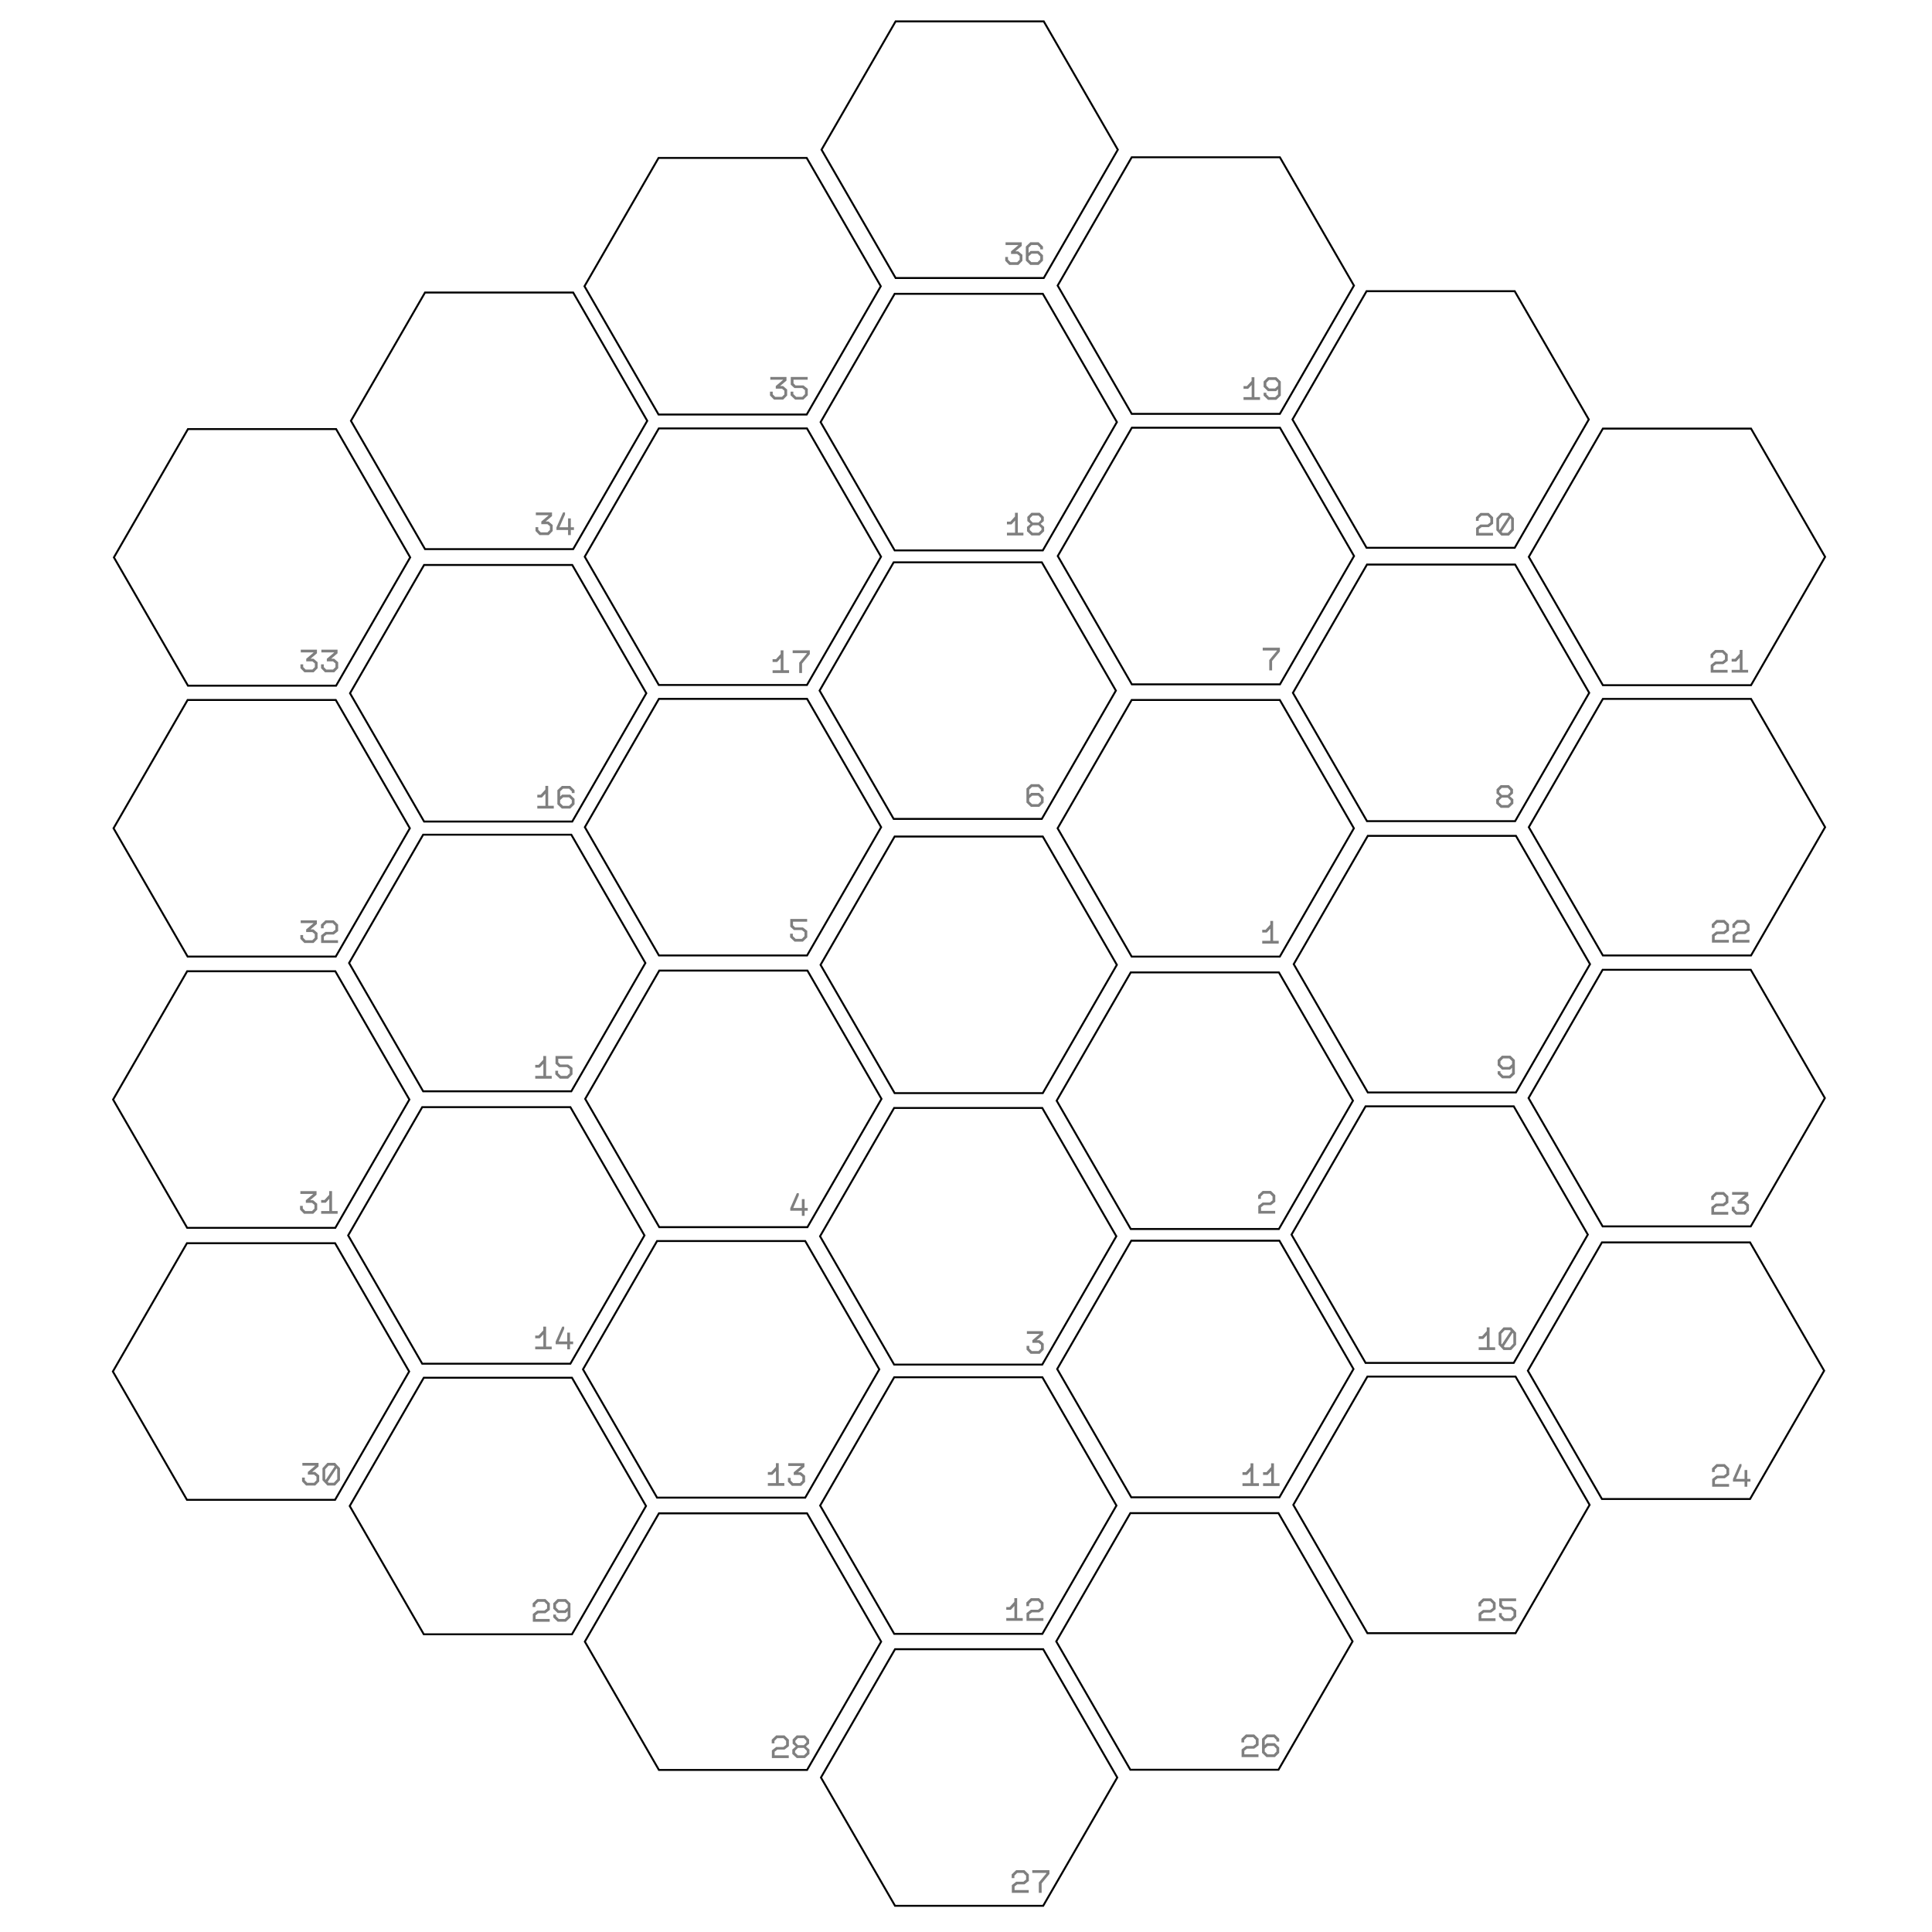 <?xml version="1.0" encoding="UTF-8"?>
<svg id="_1000x" data-name="1000x" xmlns="http://www.w3.org/2000/svg" viewBox="0 0 1000 1000">
  <defs>
    <style>
      .cls-1 {
        fill: none;
        stroke: #000;
        stroke-miterlimit: 10;
      }

      .cls-2 {
        opacity: .5;
      }
    </style>
  </defs>
  <g id="grid">
    <polygon class="cls-1" points="417.55 81.75 340.87 81.75 302.53 148.16 340.87 214.56 417.55 214.56 455.89 148.16 417.55 81.75"/>
    <polygon class="cls-1" points="540.25 11.07 463.57 11.07 425.23 77.48 463.57 143.89 540.25 143.89 578.58 77.48 540.25 11.07"/>
    <polygon class="cls-1" points="539.76 152.08 463.08 152.08 424.74 218.48 463.08 284.89 539.76 284.89 578.1 218.48 539.76 152.08"/>
    <polygon class="cls-1" points="662.46 81.4 585.78 81.4 547.44 147.81 585.78 214.21 662.46 214.21 700.8 147.81 662.46 81.4"/>
    <polygon class="cls-1" points="662.51 221.39 585.84 221.39 547.5 287.8 585.84 354.21 662.51 354.21 700.85 287.8 662.51 221.39"/>
    <polygon class="cls-1" points="784.01 150.72 707.33 150.72 668.99 217.12 707.33 283.53 784.01 283.53 822.35 217.12 784.01 150.72"/>
    <polygon class="cls-1" points="173.97 222.09 97.29 222.09 58.96 288.5 97.29 354.9 173.97 354.9 212.31 288.5 173.97 222.09"/>
    <polygon class="cls-1" points="296.67 151.41 219.99 151.41 181.65 217.82 219.99 284.23 296.67 284.23 335.01 217.82 296.67 151.41"/>
    <polygon class="cls-1" points="296.19 292.42 219.51 292.42 181.17 358.82 219.51 425.23 296.19 425.23 334.53 358.82 296.19 292.42"/>
    <polygon class="cls-1" points="417.68 221.74 341 221.74 302.66 288.15 341 354.55 417.68 354.55 456.02 288.15 417.68 221.74"/>
    <polygon class="cls-1" points="417.74 361.73 341.06 361.73 302.72 428.14 341.06 494.54 417.74 494.54 456.08 428.14 417.74 361.73"/>
    <polygon class="cls-1" points="539.24 291.06 462.56 291.06 424.22 357.46 462.56 423.87 539.24 423.87 577.58 357.46 539.24 291.06"/>
    <polygon class="cls-1" points="173.56 502.72 96.88 502.72 58.54 569.13 96.88 635.53 173.56 635.53 211.89 569.13 173.56 502.72"/>
    <polygon class="cls-1" points="295.71 432.04 219.03 432.04 180.69 498.45 219.03 564.86 295.71 564.86 334.05 498.45 295.71 432.04"/>
    <polygon class="cls-1" points="295.23 573.05 218.55 573.05 180.21 639.45 218.55 705.86 295.23 705.86 333.57 639.45 295.23 573.05"/>
    <polygon class="cls-1" points="417.92 502.37 341.24 502.37 302.9 568.78 341.24 635.18 417.92 635.18 456.26 568.78 417.92 502.37"/>
    <polygon class="cls-1" points="416.78 642.36 340.1 642.36 301.76 708.77 340.1 775.18 416.78 775.18 455.12 708.77 416.78 642.36"/>
    <polygon class="cls-1" points="539.47 573.48 462.8 573.48 424.46 639.89 462.8 706.3 539.47 706.3 577.81 639.89 539.47 573.48"/>
    <polygon class="cls-1" points="539.74 432.99 463.06 432.99 424.72 499.4 463.06 565.8 539.74 565.8 578.08 499.4 539.74 432.99"/>
    <polygon class="cls-1" points="662.43 362.31 585.75 362.31 547.42 428.72 585.75 495.13 662.43 495.13 700.77 428.72 662.43 362.31"/>
    <polygon class="cls-1" points="661.95 503.32 585.27 503.32 546.93 569.72 585.27 636.13 661.95 636.13 700.29 569.72 661.95 503.32"/>
    <polygon class="cls-1" points="784.65 432.64 707.97 432.64 669.63 499.05 707.97 565.45 784.65 565.45 822.99 499.05 784.65 432.64"/>
    <polygon class="cls-1" points="783.51 572.63 706.83 572.63 668.49 639.04 706.83 705.44 783.51 705.44 821.85 639.04 783.51 572.63"/>
    <polygon class="cls-1" points="906.2 501.96 829.52 501.96 791.18 568.36 829.52 634.77 906.2 634.77 944.54 568.36 906.2 501.96"/>
    <polygon class="cls-1" points="539.53 712.87 462.85 712.87 424.51 779.27 462.85 845.68 539.53 845.68 577.87 779.27 539.53 712.87"/>
    <polygon class="cls-1" points="662.22 642.19 585.54 642.19 547.2 708.6 585.54 775 662.22 775 700.56 708.6 662.22 642.19"/>
    <polygon class="cls-1" points="661.74 783.2 585.06 783.2 546.72 849.6 585.06 916.01 661.74 916.01 700.08 849.6 661.74 783.2"/>
    <polygon class="cls-1" points="784.44 712.52 707.76 712.52 669.42 778.92 707.76 845.33 784.44 845.33 822.77 778.92 784.44 712.52"/>
    <polygon class="cls-1" points="905.83 643.07 829.16 643.07 790.82 709.48 829.16 775.88 905.83 775.88 944.17 709.48 905.83 643.07"/>
    <polygon class="cls-1" points="906.33 361.74 829.65 361.74 791.31 428.15 829.65 494.55 906.33 494.55 944.67 428.15 906.33 361.74"/>
    <polygon class="cls-1" points="173.44 643.49 96.76 643.49 58.42 709.89 96.76 776.3 173.44 776.3 211.78 709.89 173.44 643.49"/>
    <polygon class="cls-1" points="296.04 713.1 219.36 713.1 181.02 779.51 219.36 845.91 296.04 845.91 334.38 779.51 296.04 713.1"/>
    <polygon class="cls-1" points="417.74 783.3 341.06 783.3 302.72 849.71 341.06 916.12 417.74 916.12 456.08 849.71 417.74 783.3"/>
    <polygon class="cls-1" points="539.95 853.63 463.27 853.63 424.93 920.04 463.27 986.44 539.95 986.44 578.29 920.04 539.95 853.63"/>
    <polygon class="cls-1" points="784.23 292.21 707.55 292.21 669.21 358.62 707.55 425.03 784.23 425.03 822.57 358.62 784.23 292.21"/>
    <polygon class="cls-1" points="906.33 221.84 829.65 221.84 791.31 288.24 829.65 354.65 906.33 354.65 944.67 288.24 906.33 221.84"/>
    <polygon class="cls-1" points="173.79 362.31 97.11 362.31 58.77 428.71 97.11 495.12 173.79 495.12 212.13 428.71 173.79 362.31"/>
  </g>
  <g id="numbersExpanded" class="cls-2">
    <g>
      <path d="M527.12,137.11h-4.73l-2.08-2.13v-1.97h1.42v1.39l1.28,1.3h3.48l1.28-1.26v-1.92l-1.28-1.07h-3.18v-1.35l3.73-3.16v-.12h-6.56v-1.42h8.37v1.87l-3.23,2.74v.07h1.44l2.13,1.81v3.11l-2.08,2.13Z"/>
      <path d="M537.6,137.11h-4.32l-2.31-2.22v-7.28l2.34-2.22h4.25l2.29,2.22v1.46h-1.42v-.83l-1.4-1.42h-3.18l-1.46,1.42v2.56l.07,.04,.94-.94h4.19l2.26,2.22v2.79l-2.26,2.22Zm-5.21-2.84l1.46,1.42h3.18l1.4-1.42v-1.55l-1.4-1.42h-3.09l-1.55,1.42v1.55Z"/>
    </g>
    <g>
      <path d="M405.35,206.83h-4.73l-2.08-2.13v-1.97h1.42v1.39l1.28,1.3h3.48l1.28-1.26v-1.92l-1.28-1.07h-3.18v-1.35l3.73-3.16v-.12h-6.56v-1.42h8.37v1.87l-3.23,2.74v.07h1.44l2.13,1.81v3.11l-2.08,2.13Z"/>
      <path d="M411.55,206.83l-2.34-2.22v-1.88h1.42v1.26l1.46,1.42h3.18l1.4-1.42v-2.04l-1.4-1.1h-4.07l-1.9-1.76v-3.98h8.74v1.42h-7.32v1.87l1.07,1.1h4.05l2.26,1.76v3.36l-2.29,2.22h-4.25Z"/>
    </g>
    <g>
      <path d="M283.99,276.96h-4.73l-2.08-2.13v-1.97h1.42v1.39l1.28,1.3h3.48l1.28-1.26v-1.92l-1.28-1.07h-3.18v-1.35l3.73-3.16v-.12h-6.56v-1.42h8.37v1.87l-3.23,2.74v.07h1.44l2.13,1.81v3.11l-2.08,2.13Z"/>
      <path d="M295.45,276.96h-1.42v-2.63h-6v-1.35l3.41-7.75h1.01v1.1l-2.81,6.43v.14h4.39v-4.58h1.42v4.58h1.63v1.42h-1.63v2.63Z"/>
    </g>
    <g>
      <path d="M886.14,761.9v-1.88l2.34-2.22h4.25l2.29,2.22v3.36l-2.26,1.76h-3.7l-1.42,1.1v1.87h7.32v1.42h-8.74v-3.98l2.26-1.76h3.71l1.4-1.1v-2.04l-1.4-1.42h-3.18l-1.46,1.42v1.26h-1.42Z"/>
      <path d="M904.4,769.52h-1.42v-2.63h-6v-1.35l3.41-7.75h1.01v1.1l-2.81,6.43v.14h4.39v-4.58h1.42v4.58h1.63v1.42h-1.63v2.63Z"/>
    </g>
    <g>
      <path d="M765.25,831.42v-1.88l2.34-2.22h4.25l2.29,2.22v3.36l-2.26,1.76h-3.7l-1.42,1.1v1.87h7.32v1.42h-8.74v-3.98l2.26-1.76h3.71l1.4-1.1v-2.04l-1.4-1.42h-3.18l-1.46,1.42v1.26h-1.42Z"/>
      <path d="M778.25,839.04l-2.34-2.22v-1.88h1.42v1.26l1.46,1.42h3.18l1.4-1.42v-2.04l-1.4-1.1h-4.07l-1.9-1.76v-3.98h8.74v1.42h-7.32v1.87l1.07,1.1h4.05l2.26,1.76v3.36l-2.29,2.22h-4.25Z"/>
    </g>
    <g>
      <path d="M642.57,901.85v-1.88l2.34-2.22h4.25l2.29,2.22v3.36l-2.26,1.76h-3.7l-1.42,1.1v1.87h7.32v1.42h-8.74v-3.98l2.26-1.76h3.71l1.4-1.1v-2.04l-1.4-1.42h-3.18l-1.46,1.42v1.26h-1.42Z"/>
      <path d="M659.85,909.48h-4.32l-2.31-2.22v-7.28l2.34-2.22h4.25l2.29,2.22v1.46h-1.42v-.83l-1.4-1.42h-3.18l-1.46,1.42v2.56l.07,.04,.94-.94h4.19l2.26,2.22v2.79l-2.26,2.22Zm-5.21-2.84l1.46,1.42h3.18l1.4-1.42v-1.55l-1.4-1.42h-3.09l-1.55,1.42v1.55Z"/>
    </g>
    <g>
      <path d="M523.64,972.09v-1.88l2.34-2.22h4.25l2.29,2.22v3.36l-2.26,1.76h-3.7l-1.42,1.1v1.87h7.32v1.42h-8.74v-3.98l2.26-1.76h3.71l1.4-1.1v-2.04l-1.4-1.42h-3.18l-1.46,1.42v1.26h-1.42Z"/>
      <path d="M539.15,979.72h-1.46v-5.35l3.91-4.71v-.25h-7.3v-1.42h8.88v1.94l-4.03,4.92v4.87Z"/>
    </g>
    <g>
      <path d="M399.44,902.34v-1.88l2.34-2.22h4.25l2.29,2.22v3.36l-2.26,1.76h-3.7l-1.42,1.1v1.87h7.32v1.42h-8.74v-3.98l2.26-1.76h3.71l1.4-1.1v-2.04l-1.4-1.42h-3.18l-1.46,1.42v1.26h-1.42Z"/>
      <path d="M416.67,909.97h-4.26l-2.31-2.17v-2.24l1.79-1.56v-.07l-1.62-1.39v-2.17l2.13-2.13h4.26l2.13,2.13v2.17l-1.62,1.39v.07l1.79,1.56v2.24l-2.31,2.17Zm-5.15-2.81l1.46,1.39h3.13l1.46-1.39v-.98l-1.51-1.49h-3.02l-1.51,1.49v.98Zm.18-5.24l1.33,1.39h3.02l1.33-1.39v-.94l-1.3-1.32h-3.09l-1.3,1.32v.94Z"/>
    </g>
    <g>
      <path d="M275.71,831.77v-1.88l2.34-2.22h4.25l2.29,2.22v3.36l-2.26,1.76h-3.7l-1.42,1.1v1.87h7.32v1.42h-8.74v-3.98l2.26-1.76h3.71l1.4-1.1v-2.04l-1.4-1.42h-3.18l-1.46,1.42v1.26h-1.42Z"/>
      <path d="M288.63,827.67h4.32l2.31,2.22v7.28l-2.35,2.22h-4.25l-2.29-2.22v-1.46h1.42v.83l1.4,1.42h3.18l1.46-1.42v-2.56l-.07-.04-.94,.94h-4.19l-2.26-2.22v-2.79l2.26-2.22Zm5.21,2.84l-1.46-1.42h-3.18l-1.4,1.42v1.55l1.4,1.42h3.09l1.54-1.42v-1.55Z"/>
    </g>
    <g>
      <path d="M163.15,768.9h-4.73l-2.08-2.13v-1.97h1.42v1.39l1.28,1.3h3.48l1.28-1.26v-1.92l-1.28-1.07h-3.18v-1.35l3.73-3.16v-.12h-6.56v-1.42h8.37v1.87l-3.23,2.74v.07h1.44l2.13,1.81v3.11l-2.08,2.13Z"/>
      <path d="M169.47,768.9l-2.56-2.75v-6.22l2.56-2.75h3.94l2.56,2.75v6.22l-2.56,2.75h-3.94Zm-1.14-8.44v5.15l.3,.32,4.58-6.89-.43-.44h-2.7l-1.76,1.87Zm5.81-.44l-4.51,6.96,.46,.5h2.7l1.76-1.87v-5.15l-.41-.44Z"/>
    </g>
    <g>
      <path d="M162.11,628.25h-4.73l-2.08-2.13v-1.97h1.42v1.39l1.28,1.3h3.48l1.28-1.26v-1.92l-1.28-1.07h-3.18v-1.35l3.73-3.16v-.12h-6.56v-1.42h8.37v1.87l-3.23,2.74v.07h1.44l2.13,1.81v3.11l-2.08,2.13Z"/>
      <path d="M174.76,628.25h-8.53v-1.42h4.21v-6.22h-.07l-1.78,1.92h-2.36v-1.42h1.74l2.43-2.67v-1.92h1.46v10.3h2.9v1.42Z"/>
    </g>
    <g>
      <path d="M162.28,488.08h-4.73l-2.08-2.13v-1.97h1.42v1.39l1.28,1.3h3.48l1.28-1.26v-1.92l-1.28-1.07h-3.18v-1.35l3.73-3.16v-.12h-6.56v-1.42h8.37v1.87l-3.23,2.74v.07h1.44l2.13,1.81v3.11l-2.08,2.13Z"/>
      <path d="M166.13,480.46v-1.88l2.34-2.22h4.25l2.29,2.22v3.36l-2.26,1.76h-3.7l-1.42,1.1v1.87h7.32v1.42h-8.74v-3.98l2.26-1.76h3.71l1.4-1.1v-2.04l-1.4-1.42h-3.18l-1.46,1.42v1.26h-1.42Z"/>
    </g>
    <g>
      <path d="M162.32,347.98h-4.73l-2.08-2.13v-1.97h1.42v1.39l1.28,1.3h3.48l1.28-1.26v-1.92l-1.28-1.07h-3.18v-1.35l3.73-3.16v-.12h-6.56v-1.42h8.37v1.87l-3.23,2.74v.07h1.44l2.13,1.81v3.11l-2.08,2.13Z"/>
      <path d="M172.98,347.98h-4.73l-2.08-2.13v-1.97h1.42v1.39l1.28,1.3h3.48l1.28-1.26v-1.92l-1.28-1.07h-3.18v-1.35l3.73-3.16v-.12h-6.56v-1.42h8.37v1.87l-3.23,2.74v.07h1.44l2.13,1.81v3.11l-2.08,2.13Z"/>
    </g>
    <path d="M658.43,346.99h-1.46v-5.35l3.91-4.71v-.25h-7.3v-1.42h8.88v1.94l-4.03,4.92v4.87Z"/>
    <path d="M781.01,418.12h-4.26l-2.31-2.17v-2.24l1.79-1.56v-.07l-1.62-1.39v-2.17l2.13-2.13h4.26l2.13,2.13v2.17l-1.62,1.39v.07l1.79,1.56v2.24l-2.31,2.17Zm-5.15-2.81l1.46,1.39h3.13l1.46-1.39v-.98l-1.51-1.49h-3.02l-1.51,1.49v.98Zm.18-5.24l1.33,1.39h3.02l1.33-1.39v-.94l-1.3-1.32h-3.09l-1.3,1.32v.94Z"/>
    <path d="M777.45,546.42h4.32l2.31,2.22v7.28l-2.35,2.22h-4.25l-2.29-2.22v-1.46h1.42v.83l1.4,1.42h3.18l1.46-1.42v-2.56l-.07-.04-.94,.94h-4.19l-2.26-2.22v-2.79l2.26-2.22Zm5.21,2.84l-1.46-1.42h-3.18l-1.4,1.42v1.55l1.4,1.42h3.09l1.54-1.42v-1.55Z"/>
    <g>
      <path d="M773.9,698.77h-8.53v-1.42h4.21v-6.22h-.07l-1.78,1.92h-2.36v-1.42h1.74l2.43-2.67v-1.92h1.46v10.3h2.9v1.42Z"/>
      <path d="M778.23,698.77l-2.56-2.75v-6.22l2.56-2.75h3.94l2.56,2.75v6.22l-2.56,2.75h-3.94Zm-1.14-8.44v5.15l.3,.32,4.58-6.89-.43-.44h-2.7l-1.76,1.87Zm5.81-.44l-4.51,6.96,.46,.5h2.7l1.76-1.87v-5.15l-.41-.44Z"/>
    </g>
    <g>
      <path d="M651.63,769.14h-8.53v-1.42h4.21v-6.22h-.07l-1.78,1.92h-2.36v-1.42h1.74l2.43-2.67v-1.92h1.46v10.3h2.9v1.42Z"/>
      <path d="M662.29,769.14h-8.53v-1.42h4.21v-6.22h-.07l-1.78,1.92h-2.36v-1.42h1.74l2.43-2.67v-1.92h1.46v10.3h2.9v1.42Z"/>
    </g>
    <g>
      <path d="M529.38,838.94h-8.53v-1.42h4.21v-6.22h-.07l-1.78,1.92h-2.36v-1.42h1.74l2.43-2.67v-1.92h1.46v10.3h2.9v1.42Z"/>
      <path d="M531.24,831.32v-1.88l2.34-2.22h4.25l2.29,2.22v3.36l-2.26,1.76h-3.7l-1.42,1.1v1.87h7.32v1.42h-8.74v-3.98l2.26-1.76h3.71l1.4-1.1v-2.04l-1.4-1.42h-3.18l-1.46,1.42v1.26h-1.42Z"/>
    </g>
    <g>
      <path d="M405.97,769.07h-8.53v-1.42h4.21v-6.22h-.07l-1.78,1.92h-2.36v-1.42h1.74l2.43-2.67v-1.92h1.46v10.3h2.9v1.42Z"/>
      <path d="M414.64,769.07h-4.73l-2.08-2.13v-1.97h1.42v1.39l1.28,1.3h3.48l1.28-1.26v-1.92l-1.28-1.07h-3.18v-1.35l3.73-3.16v-.12h-6.56v-1.42h8.37v1.87l-3.23,2.74v.07h1.44l2.13,1.81v3.11l-2.08,2.13Z"/>
    </g>
    <g>
      <path d="M285.56,698.41h-8.53v-1.42h4.21v-6.22h-.07l-1.78,1.92h-2.36v-1.42h1.74l2.43-2.67v-1.92h1.46v10.3h2.9v1.42Z"/>
      <path d="M295.03,698.41h-1.42v-2.63h-6v-1.35l3.41-7.75h1.01v1.1l-2.81,6.43v.14h4.39v-4.58h1.42v4.58h1.63v1.42h-1.63v2.63Z"/>
    </g>
    <g>
      <path d="M285.57,558.31h-8.53v-1.42h4.21v-6.22h-.07l-1.78,1.92h-2.36v-1.42h1.74l2.43-2.67v-1.92h1.46v10.3h2.9v1.42Z"/>
      <path d="M289.78,558.31l-2.34-2.22v-1.88h1.42v1.26l1.46,1.42h3.18l1.4-1.42v-2.04l-1.4-1.1h-4.07l-1.9-1.76v-3.98h8.74v1.42h-7.32v1.87l1.07,1.1h4.05l2.26,1.76v3.36l-2.29,2.22h-4.25Z"/>
    </g>
    <g>
      <path d="M286.64,418.51h-8.53v-1.42h4.21v-6.22h-.07l-1.78,1.92h-2.36v-1.42h1.74l2.43-2.67v-1.92h1.46v10.3h2.9v1.42Z"/>
      <path d="M295.13,418.51h-4.32l-2.31-2.22v-7.28l2.34-2.22h4.25l2.29,2.22v1.46h-1.42v-.83l-1.4-1.42h-3.18l-1.46,1.42v2.56l.07,.04,.94-.94h4.19l2.26,2.22v2.79l-2.26,2.22Zm-5.21-2.84l1.46,1.42h3.18l1.4-1.42v-1.55l-1.4-1.42h-3.09l-1.55,1.42v1.55Z"/>
    </g>
    <g>
      <path d="M408.42,348.35h-8.53v-1.42h4.21v-6.22h-.07l-1.78,1.92h-2.36v-1.42h1.74l2.43-2.67v-1.92h1.46v10.3h2.9v1.42Z"/>
      <path d="M415.13,348.35h-1.46v-5.35l3.91-4.71v-.25h-7.3v-1.42h8.88v1.94l-4.03,4.92v4.87Z"/>
    </g>
    <g>
      <path d="M529.72,277.14h-8.53v-1.42h4.21v-6.22h-.07l-1.78,1.92h-2.36v-1.42h1.74l2.43-2.66v-1.92h1.46v10.3h2.9v1.42Z"/>
      <path d="M538.15,277.14h-4.26l-2.31-2.17v-2.24l1.79-1.56v-.07l-1.62-1.39v-2.17l2.13-2.13h4.26l2.13,2.13v2.17l-1.62,1.39v.07l1.79,1.56v2.24l-2.31,2.17Zm-5.15-2.81l1.46,1.39h3.13l1.46-1.39v-.98l-1.51-1.49h-3.02l-1.51,1.49v.98Zm.18-5.24l1.33,1.39h3.02l1.33-1.39v-.94l-1.3-1.31h-3.09l-1.3,1.31v.94Z"/>
    </g>
    <g>
      <path d="M652.18,206.98h-8.53v-1.42h4.21v-6.22h-.07l-1.78,1.92h-2.36v-1.42h1.74l2.43-2.66v-1.92h1.46v10.3h2.9v1.42Z"/>
      <path d="M656.3,195.25h4.32l2.31,2.22v7.28l-2.35,2.22h-4.25l-2.29-2.22v-1.46h1.42v.83l1.4,1.42h3.18l1.46-1.42v-2.56l-.07-.04-.94,.94h-4.19l-2.26-2.22v-2.79l2.26-2.22Zm5.21,2.84l-1.46-1.42h-3.18l-1.4,1.42v1.55l1.4,1.42h3.09l1.54-1.42v-1.55Z"/>
    </g>
    <g>
      <path d="M763.95,269.6v-1.88l2.34-2.22h4.25l2.29,2.22v3.36l-2.26,1.76h-3.7l-1.42,1.1v1.87h7.32v1.42h-8.74v-3.98l2.26-1.76h3.71l1.4-1.1v-2.04l-1.4-1.42h-3.18l-1.46,1.42v1.26h-1.42Z"/>
      <path d="M777.08,277.22l-2.56-2.75v-6.22l2.56-2.75h3.94l2.56,2.75v6.22l-2.56,2.75h-3.94Zm-1.14-8.44v5.15l.3,.32,4.58-6.89-.43-.44h-2.7l-1.76,1.87Zm5.81-.44l-4.51,6.96,.46,.5h2.7l1.76-1.87v-5.15l-.41-.44Z"/>
    </g>
    <g>
      <path d="M885.38,340.52v-1.88l2.34-2.22h4.25l2.29,2.22v3.36l-2.26,1.76h-3.7l-1.42,1.1v1.87h7.32v1.42h-8.74v-3.98l2.26-1.76h3.71l1.4-1.1v-2.04l-1.4-1.42h-3.18l-1.46,1.42v1.26h-1.42Z"/>
      <path d="M904.83,348.14h-8.53v-1.42h4.21v-6.22h-.07l-1.78,1.92h-2.36v-1.42h1.74l2.43-2.67v-1.92h1.46v10.3h2.9v1.42Z"/>
    </g>
    <g>
      <path d="M886.03,480.26v-1.88l2.34-2.22h4.25l2.29,2.22v3.36l-2.26,1.76h-3.7l-1.42,1.1v1.87h7.32v1.42h-8.74v-3.98l2.26-1.76h3.71l1.4-1.1v-2.04l-1.4-1.42h-3.18l-1.46,1.42v1.26h-1.42Z"/>
      <path d="M896.69,480.26v-1.88l2.34-2.22h4.25l2.29,2.22v3.36l-2.26,1.76h-3.7l-1.42,1.1v1.87h7.32v1.42h-8.74v-3.98l2.26-1.76h3.71l1.4-1.1v-2.04l-1.4-1.42h-3.18l-1.46,1.42v1.26h-1.42Z"/>
    </g>
    <g>
      <path d="M885.72,621.08v-1.88l2.34-2.22h4.25l2.29,2.22v3.36l-2.26,1.76h-3.7l-1.42,1.1v1.87h7.32v1.42h-8.74v-3.98l2.26-1.76h3.71l1.4-1.1v-2.04l-1.4-1.42h-3.18l-1.46,1.42v1.26h-1.42Z"/>
      <path d="M903.18,628.7h-4.73l-2.08-2.13v-1.97h1.42v1.39l1.28,1.3h3.48l1.28-1.26v-1.92l-1.28-1.07h-3.18v-1.35l3.73-3.16v-.12h-6.56v-1.42h8.37v1.87l-3.23,2.74v.07h1.44l2.13,1.81v3.11l-2.08,2.13Z"/>
    </g>
    <path d="M538.16,700.71h-4.73l-2.08-2.13v-1.97h1.42v1.39l1.28,1.3h3.48l1.28-1.26v-1.92l-1.28-1.07h-3.18v-1.35l3.73-3.16v-.12h-6.56v-1.42h8.37v1.87l-3.23,2.74v.07h1.44l2.13,1.81v3.11l-2.08,2.13Z"/>
    <path d="M416.46,629.31h-1.42v-2.63h-6v-1.35l3.41-7.75h1.01v1.1l-2.81,6.43v.14h4.39v-4.58h1.42v4.58h1.63v1.42h-1.63v2.63Z"/>
    <path d="M411.29,487.38l-2.34-2.22v-1.88h1.42v1.26l1.46,1.42h3.18l1.4-1.42v-2.04l-1.4-1.1h-4.07l-1.9-1.76v-3.98h8.74v1.42h-7.32v1.87l1.07,1.1h4.05l2.26,1.76v3.36l-2.29,2.22h-4.25Z"/>
    <path d="M661.86,488.39h-8.53v-1.42h4.21v-6.22h-.07l-1.78,1.92h-2.36v-1.42h1.74l2.43-2.67v-1.92h1.46v10.3h2.9v1.42Z"/>
    <path d="M651.21,620.53v-1.88l2.34-2.22h4.25l2.29,2.22v3.36l-2.26,1.76h-3.7l-1.42,1.1v1.87h7.32v1.42h-8.74v-3.98l2.26-1.76h3.71l1.4-1.1v-2.04l-1.4-1.42h-3.18l-1.46,1.42v1.26h-1.42Z"/>
    <path d="M537.92,417.62h-4.32l-2.31-2.22v-7.28l2.34-2.22h4.25l2.29,2.22v1.46h-1.42v-.83l-1.4-1.42h-3.18l-1.46,1.42v2.56l.07,.04,.94-.94h4.19l2.26,2.22v2.79l-2.26,2.22Zm-5.21-2.84l1.46,1.42h3.18l1.4-1.42v-1.55l-1.4-1.42h-3.09l-1.55,1.42v1.55Z"/>
  </g>
</svg>
